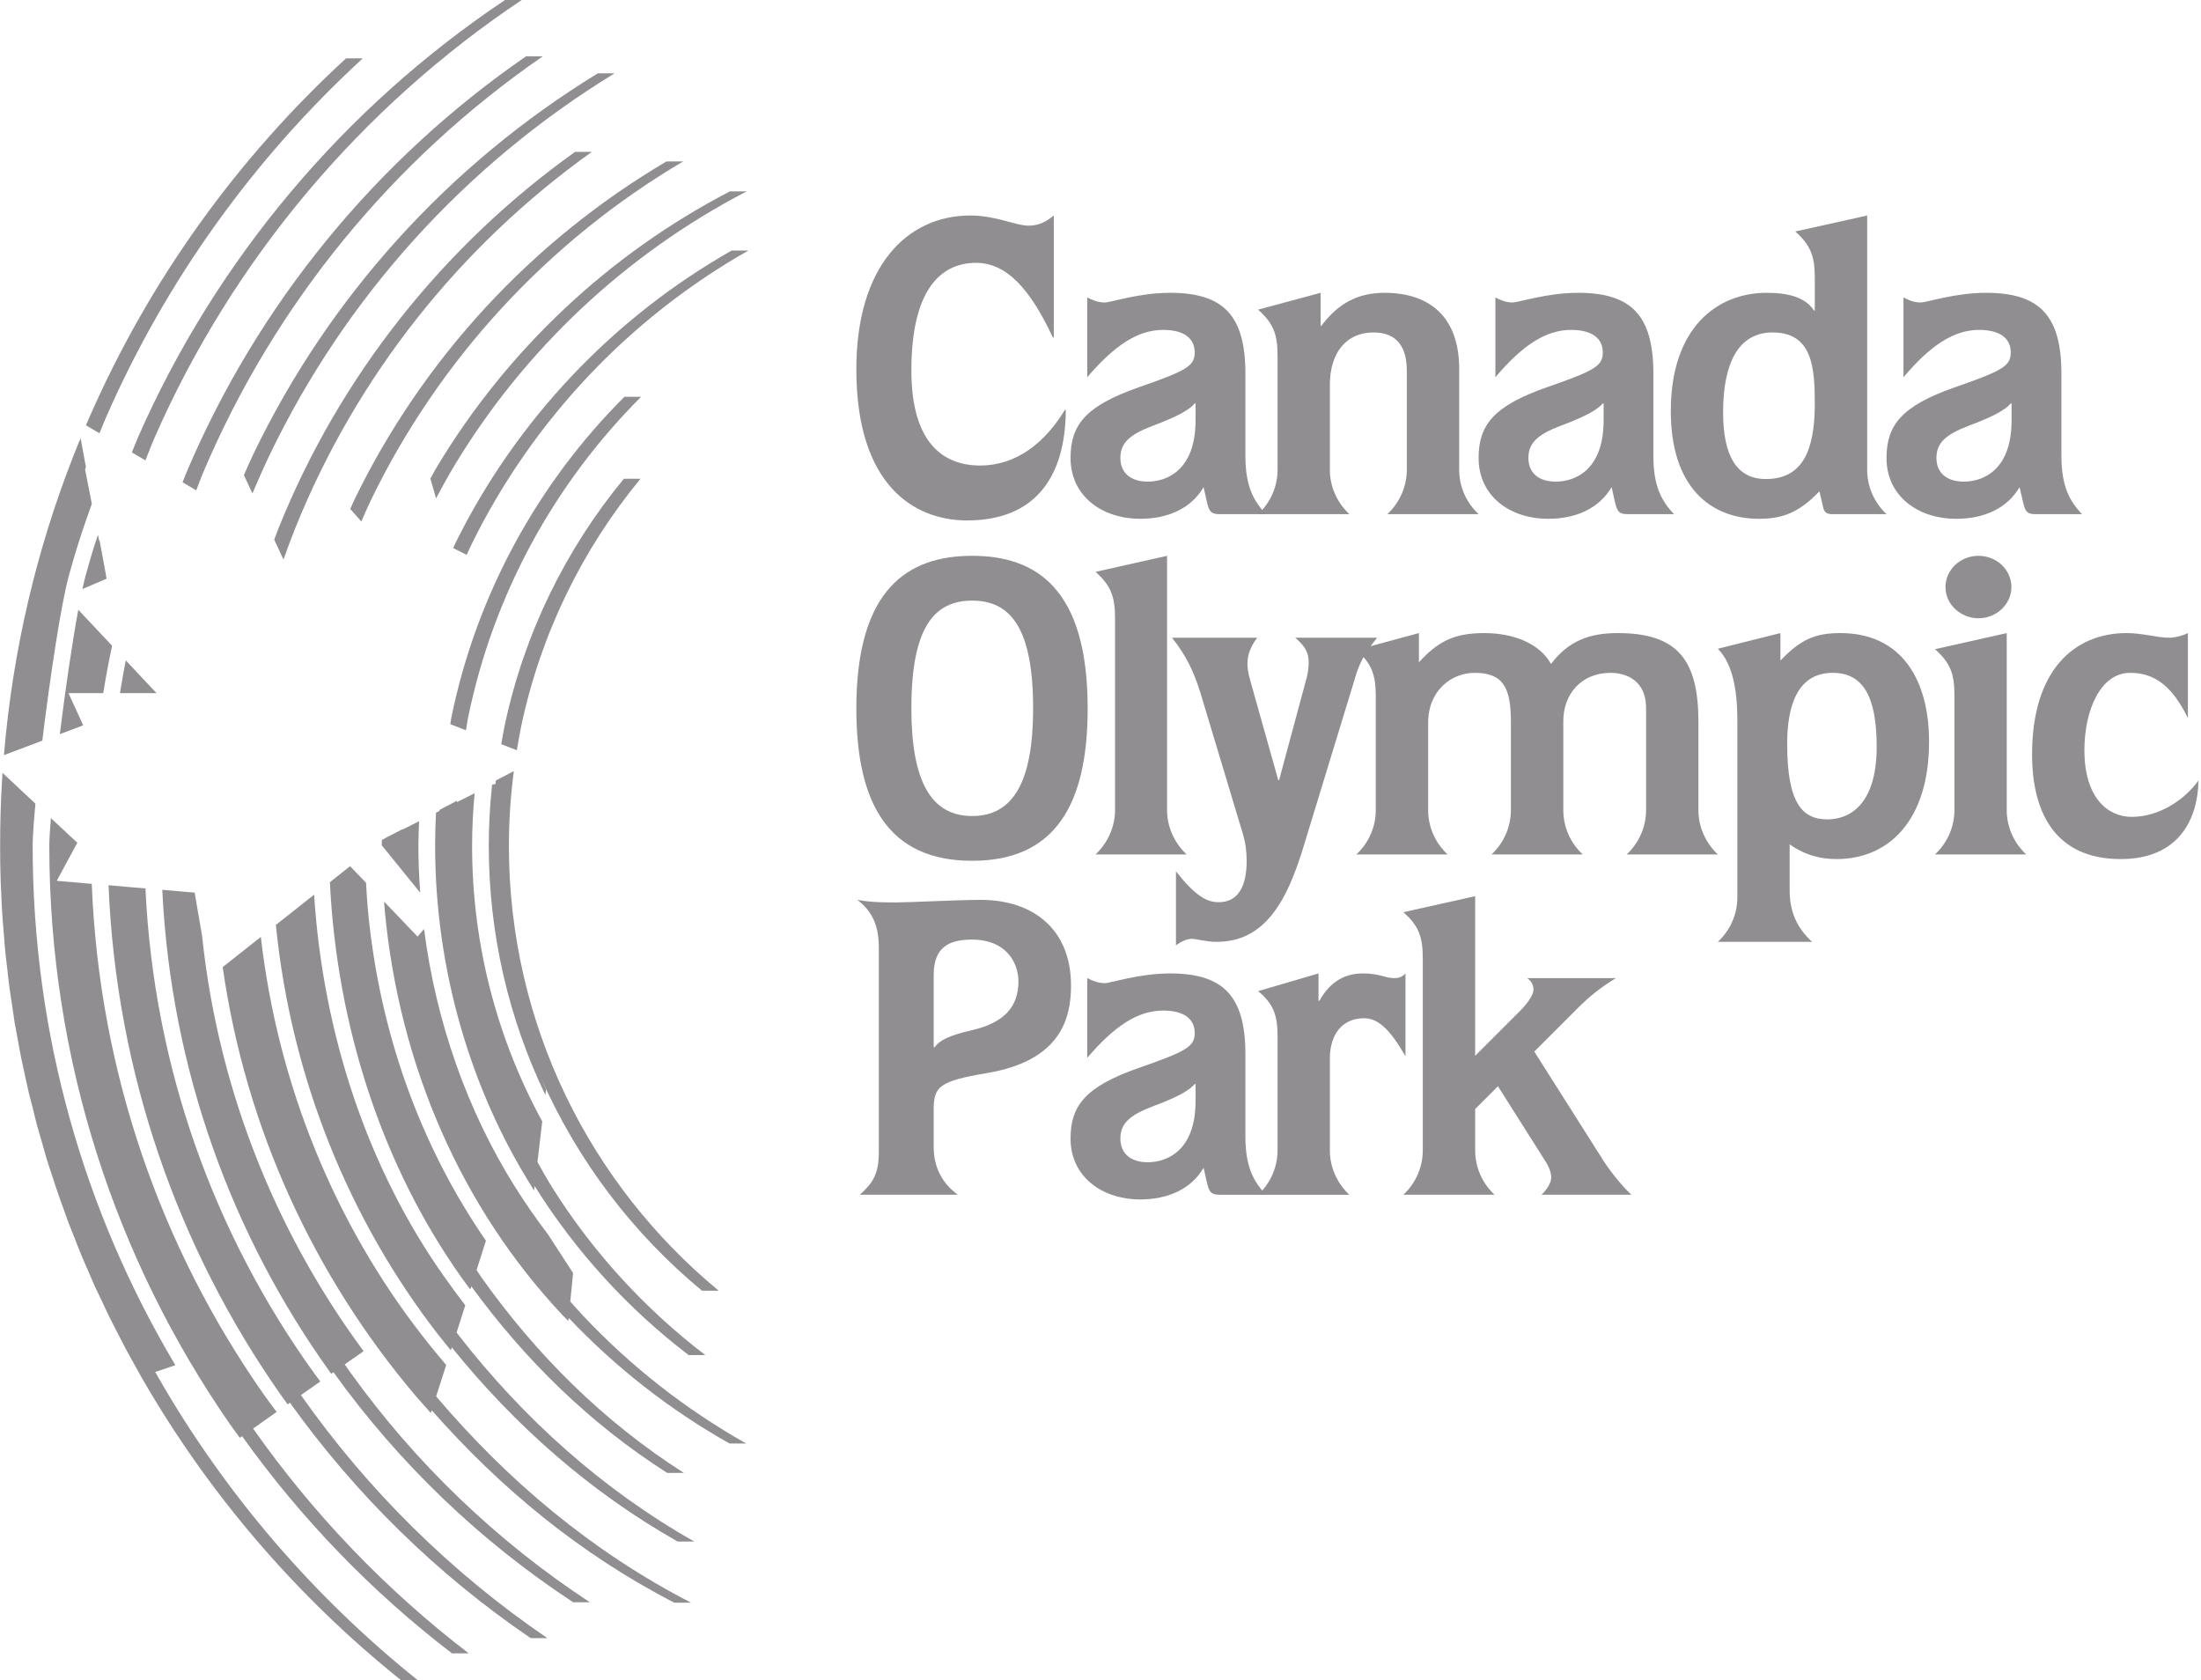 <svg width="262" height="200" viewBox="0 0 262 200" fill="none" xmlns="http://www.w3.org/2000/svg">
<g clip-path="url(#clip0_1487:2515)">
<path d="M74.262 56.982C67.373 65.33 62.421 75.337 60.084 86.309C59.928 87.056 59.801 87.817 59.664 88.573L61.523 89.296C61.689 88.29 61.864 87.305 62.069 86.309C64.406 75.337 69.359 65.33 76.243 56.982H74.262Z" fill="#918E92"/>
<path d="M35.139 62.881C42.418 44.775 54.777 29.255 70.448 18.077H68.453C52.786 29.255 40.428 44.775 33.153 62.881C32.972 63.33 32.816 63.784 32.641 64.237L33.748 66.594C34.192 65.34 34.646 64.106 35.139 62.881Z" fill="#918E92"/>
<path d="M74.325 47.229C64.064 57.48 56.746 70.663 53.721 85.426C53.677 85.675 53.647 85.934 53.603 86.197L55.467 86.919C55.555 86.422 55.614 85.914 55.716 85.426C58.736 70.663 66.055 57.48 76.315 47.229H74.325Z" fill="#918E92"/>
<path d="M52.091 55.435C51.789 55.923 51.525 56.445 51.232 56.953L51.906 59.319C52.608 58.006 53.311 56.699 54.077 55.435C62.425 41.593 74.491 30.245 88.888 22.775H86.888C72.5 30.245 60.439 41.593 52.091 55.435Z" fill="#918E92"/>
<path d="M60.577 100.654C60.577 97.648 60.787 94.692 61.163 91.779L59.031 92.896C59.011 93.043 58.987 93.194 58.967 93.35C58.967 93.335 58.967 93.33 58.967 93.316L58.577 93.404C58.323 95.784 58.182 98.204 58.182 100.654C58.182 111.28 60.602 121.35 64.924 130.338L65.002 129.669C64.783 129.196 64.583 128.713 64.378 128.24C68.73 138.134 75.331 146.824 83.562 153.62H85.553C70.296 141.028 60.577 121.97 60.577 100.654Z" fill="#918E92"/>
<path d="M87.099 29.816C72.95 37.851 61.436 50.015 54.2 64.666C54.107 64.852 54.029 65.047 53.941 65.227L55.551 66.047C55.766 65.588 55.961 65.125 56.191 64.666C63.421 50.015 74.926 37.851 89.09 29.816H87.099Z" fill="#918E92"/>
<path d="M49.804 100.654C49.804 99.668 49.858 98.707 49.887 97.741L47.882 98.756C47.882 98.736 47.882 98.727 47.882 98.707L45.857 99.751C45.857 99.756 45.857 99.761 45.857 99.766L45.457 99.976C45.457 100.19 45.438 100.39 45.438 100.61L45.852 101.113L49.877 106.075L50.019 106.241C49.882 104.391 49.804 102.532 49.804 100.654Z" fill="#918E92"/>
<path d="M41.582 103.167L39.645 104.703L39.27 105.006C40.099 122.209 45.539 138.793 54.887 151.986C55.239 152.488 55.624 152.991 55.985 153.479L56.107 153.108C62.523 161.895 70.217 169.443 79.424 175.312H81.409C71.817 169.189 63.845 161.261 57.273 151.986C57.083 151.722 56.917 151.43 56.731 151.161L57.844 147.673C50.023 136.339 45.163 122.844 43.797 108.338C43.705 107.255 43.627 106.182 43.573 105.069L41.67 103.098L41.582 103.167Z" fill="#918E92"/>
<path d="M83.952 161.285C76.722 155.757 70.506 148.961 65.661 141.218C65.066 140.271 64.524 139.291 63.978 138.3L64.549 133.475C59.226 123.722 56.196 112.539 56.196 100.654C56.196 98.546 56.308 96.472 56.498 94.413L54.391 95.472C54.391 95.414 54.4 95.36 54.4 95.306L52.322 96.394C52.322 96.414 52.317 96.443 52.312 96.458C52.312 96.482 52.312 96.502 52.312 96.521L51.902 96.721C51.834 98.019 51.795 99.332 51.795 100.654C51.795 115.364 55.996 129.616 63.28 141.218C63.373 141.379 63.47 141.53 63.568 141.686L63.636 141.159C63.651 141.179 63.661 141.203 63.675 141.218C68.525 148.961 74.731 155.757 81.972 161.285H83.952Z" fill="#918E92"/>
<path d="M9.704 85.89L8.153 82.499H12.29C12.593 80.601 12.944 78.723 13.344 76.859L12.28 75.727L9.319 72.58C8.572 76.596 7.767 82.163 7.123 87.379L9.894 86.334L9.704 85.89Z" fill="#918E92"/>
<path d="M15.306 78.962L14.969 78.596C14.725 79.894 14.486 81.192 14.281 82.499H18.634L15.306 78.962Z" fill="#918E92"/>
<path d="M9.807 70.112L10.241 69.926L12.69 68.877L12.602 68.418C12.602 68.418 12.607 68.413 12.607 68.404L11.851 64.31C11.841 64.344 11.827 64.369 11.817 64.413L11.671 63.666C11.519 64.12 11.348 64.559 11.202 65.018C10.851 66.179 10.504 67.35 10.187 68.521C10.07 68.965 9.938 69.516 9.807 70.112Z" fill="#918E92"/>
<path d="M16.421 52.064C16.163 52.654 15.943 53.259 15.699 53.849L17.309 54.796C17.68 53.889 18.017 52.957 18.412 52.064C27.745 30.816 43.007 12.759 62.113 -0.005H60.123C41.026 12.759 25.76 30.816 16.421 52.064Z" fill="#918E92"/>
<path d="M41.73 163.383C41.492 163.061 41.272 162.724 41.038 162.393L43.282 160.822C33.544 147.634 26.923 132.016 24.503 115.032C24.332 113.822 24.186 112.602 24.054 111.373L23.171 106.24L21.722 106.118L19.716 105.943L19.316 105.908C20.351 127.303 27.606 147.058 39.335 163.383C39.374 163.432 39.398 163.471 39.432 163.51L39.696 163.325C39.711 163.349 39.725 163.364 39.735 163.383C47.478 174.156 57.143 183.431 68.233 190.71H70.219C59.129 183.431 49.459 174.156 41.73 163.383Z" fill="#918E92"/>
<path d="M35.822 166.047L38.135 164.427C37.876 164.076 37.603 163.754 37.354 163.383C25.581 147.014 18.311 127.2 17.316 105.738L15.945 105.626L15.325 105.572L12.92 105.362C13.837 127.791 21.224 148.556 33.275 165.808C33.587 166.272 33.934 166.711 34.246 167.15L34.51 166.95C42.34 177.893 52.05 187.412 63.178 194.98H65.164C53.723 187.188 43.775 177.366 35.822 166.047Z" fill="#918E92"/>
<path d="M30.128 170.028L32.933 168.052C32.382 167.33 31.825 166.584 31.284 165.808C19.203 148.512 11.812 127.693 10.924 105.196L6.752 104.84L9.206 100.303L8.289 99.459L6.43 97.717C6.43 97.717 6.43 97.717 6.43 97.722L6.059 97.37C5.942 98.785 5.869 99.942 5.869 100.654C5.869 126.205 13.797 149.917 27.322 169.438C27.722 170.009 28.142 170.57 28.547 171.131L28.82 170.946C35.831 180.752 44.247 189.471 53.805 196.79H55.801C45.945 189.242 37.285 180.211 30.128 170.028Z" fill="#918E92"/>
<path d="M51.918 166.203L53.113 162.466C52.118 161.3 51.142 160.109 50.205 158.894C39.871 145.604 33.07 129.137 31.05 111.514L26.508 115.105C29.26 134.392 37.437 151.927 49.464 166.125C50.064 166.823 50.683 167.481 51.283 168.179L51.391 167.857C59.602 177.176 69.082 184.982 80.255 190.754H82.25C70.409 184.636 60.461 176.259 51.918 166.203Z" fill="#918E92"/>
<path d="M67.885 154.913L68.217 151.522L65.26 146.96C63.855 145.116 62.523 143.199 61.279 141.218C55.658 132.245 51.901 121.697 50.477 110.568L49.706 111.475L48.384 110.095L46.154 107.763L45.725 107.319C45.749 107.65 45.764 108.002 45.798 108.338C47.525 126.878 54.951 143.779 67.026 156.601C67.231 156.816 67.456 157.016 67.661 157.231L67.7 156.87C73.281 162.749 79.726 167.808 86.84 171.809H88.826C81.6 167.74 75.057 162.602 69.412 156.601C68.89 156.045 68.392 155.474 67.885 154.913Z" fill="#918E92"/>
<path d="M42.167 59.514C42.001 59.865 41.854 60.221 41.693 60.578L43.011 62.066C43.391 61.217 43.752 60.353 44.157 59.514C52.315 42.696 65.303 28.654 81.326 19.213H79.34C63.312 28.654 50.324 42.696 42.167 59.514Z" fill="#918E92"/>
<path d="M54.574 158.894C54.491 158.797 54.428 158.685 54.354 158.592L55.384 155.362C54.54 154.25 53.705 153.132 52.9 151.986C43.821 139.174 38.459 123.161 37.39 106.484L35.087 108.309L32.838 110.09C34.643 128.249 41.581 145.243 52.193 158.894C52.671 159.519 53.183 160.109 53.671 160.724L53.779 160.373C61.248 169.633 70.25 177.591 80.667 183.48H82.648C71.689 177.283 62.258 168.779 54.574 158.894Z" fill="#918E92"/>
<path d="M30.094 54.187C29.718 54.962 29.391 55.762 29.035 56.553L30.05 58.729C30.704 57.192 31.367 55.67 32.08 54.187C41.111 35.349 55.44 19.55 73.156 8.729H71.165C53.455 19.55 39.11 35.349 30.094 54.187Z" fill="#918E92"/>
<path d="M18.895 164.032C18.754 163.803 18.617 163.53 18.476 163.295L20.876 162.49C10.084 144.389 3.888 123.248 3.888 100.654C3.888 99.659 4.01 97.868 4.219 95.658L2.214 93.784C2.214 93.784 2.214 93.784 2.214 93.779L0.306 91.999C0.306 92.003 0.306 92.003 0.306 92.008L0.297 92.003C0.287 92.218 0.267 92.413 0.258 92.623C0.092 95.277 0.014 97.951 0.014 100.654C0.014 102.088 0.033 103.528 0.082 104.957C0.092 105.304 0.121 105.645 0.131 105.996C0.18 107.07 0.219 108.148 0.297 109.236C0.331 109.758 0.38 110.28 0.428 110.812C0.502 111.69 0.555 112.573 0.648 113.456C0.706 114.052 0.789 114.642 0.858 115.242C0.946 116.032 1.028 116.842 1.136 117.638C1.224 118.267 1.326 118.892 1.419 119.511C1.526 120.272 1.633 121.033 1.755 121.795C1.863 122.404 1.99 123.029 2.102 123.644C2.234 124.395 2.365 125.146 2.517 125.888C2.643 126.522 2.785 127.142 2.922 127.776C3.083 128.493 3.234 129.225 3.4 129.947C3.556 130.596 3.731 131.25 3.902 131.894C4.068 132.587 4.229 133.27 4.41 133.948C4.595 134.621 4.8 135.29 4.995 135.968C5.185 136.612 5.356 137.251 5.542 137.9C5.751 138.583 5.986 139.252 6.205 139.925C6.405 140.549 6.605 141.179 6.82 141.789C7.049 142.477 7.298 143.15 7.547 143.828C7.766 144.433 7.966 145.038 8.196 145.643C8.454 146.312 8.732 146.97 8.986 147.634C9.225 148.234 9.45 148.839 9.703 149.429C9.962 150.073 10.255 150.712 10.538 151.356C10.796 151.957 11.04 152.557 11.313 153.157C11.601 153.781 11.909 154.401 12.206 155.021C12.484 155.621 12.758 156.221 13.055 156.816C13.358 157.436 13.69 158.046 13.997 158.66C14.294 159.241 14.592 159.836 14.899 160.407C15.222 161.022 15.568 161.622 15.9 162.227C16.202 162.768 16.495 163.315 16.802 163.852C16.841 163.91 16.866 163.973 16.905 164.032C24.872 177.874 35.362 190.071 47.755 199.995H49.745C37.353 190.071 26.858 177.874 18.895 164.032Z" fill="#918E92"/>
<path d="M22.16 56.323C22.009 56.684 21.882 57.045 21.73 57.407L23.36 58.363C23.623 57.685 23.863 56.992 24.151 56.323C32.664 36.168 46.804 18.975 64.612 6.704H62.617C44.818 18.975 30.674 36.168 22.16 56.323Z" fill="#918E92"/>
<path d="M11.841 51.571C12.1 50.947 12.349 50.308 12.617 49.688C19.76 33.368 30.24 18.833 43.179 6.948H41.189C28.245 18.833 17.779 33.368 10.632 49.688C10.49 49.99 10.373 50.317 10.236 50.625L11.841 51.571Z" fill="#918E92"/>
<path d="M5.038 88.154C5.961 80.596 7.249 71.985 8.195 68.521C8.512 67.35 8.859 66.179 9.22 65.017C9.742 63.315 10.337 61.632 10.932 59.963L10.127 55.869C10.161 55.777 10.2 55.679 10.23 55.591L9.6 52.176C9.552 52.278 9.508 52.386 9.459 52.503L9.454 52.459C9.225 53.035 8.99 53.605 8.771 54.181C4.365 65.379 1.516 77.371 0.467 89.876L5.038 88.154Z" fill="#918E92"/>
<path d="M115.514 25.649C118.544 25.649 120.9 26.859 122.442 26.859C123.647 26.859 124.516 26.405 125.443 25.649V40.076C125.443 40.125 125.443 40.183 125.399 40.183C125.345 40.183 125.345 40.125 125.286 40.076C122.549 34.241 119.744 31.284 116.177 31.284C112.406 31.284 108.488 33.894 108.488 44.101C108.488 52.747 112.303 55.406 116.665 55.406C121.042 55.406 124.428 52.644 126.765 48.775L126.867 48.824C126.828 56.87 123.14 61.944 115.119 61.944C108.776 61.944 101.936 57.723 101.936 43.945C101.936 31.733 107.927 25.649 115.514 25.649Z" fill="#918E92"/>
<path d="M129.419 35.402C130.01 35.705 130.683 36.002 131.493 36.002C132.274 36.002 135.523 34.851 139.305 34.851C145.589 34.851 148.248 37.51 148.248 44.453V54.255C148.248 57.831 149.204 59.637 150.712 61.198H145.189C144.086 61.198 143.92 60.793 143.667 59.734L143.271 57.983C141.778 60.539 138.987 61.749 135.738 61.749C131.171 61.749 127.434 59.037 127.434 54.509C127.434 50.591 129.21 48.317 135.523 46.107C141.3 44.102 142.213 43.55 142.213 41.94C142.213 40.32 141.012 39.266 138.46 39.266C135.416 39.266 132.645 41.135 129.419 44.902V35.402ZM142.315 48.02H142.213C141.617 48.727 140.3 49.532 137.211 50.684C134.411 51.742 133.367 52.747 133.367 54.509C133.367 56.27 134.582 57.324 136.621 57.324C138.787 57.324 142.315 56.07 142.315 50.03V48.02Z" fill="#918E92"/>
<path d="M152.077 42.34C152.077 39.774 151.575 38.471 149.76 36.856L157.2 34.851V38.769H157.298C159.362 36.002 161.782 34.851 164.797 34.851C170.428 34.851 173.697 37.964 173.697 43.897V55.919C173.697 57.875 174.492 59.778 176.01 61.198H165.144C166.651 59.778 167.461 57.875 167.461 55.919V44.102C167.461 41.589 166.505 39.569 163.49 39.569C160.221 39.569 158.303 42.033 158.303 45.809V55.919C158.303 57.875 159.118 59.778 160.621 61.198H149.76C151.267 59.778 152.077 57.875 152.077 55.919V42.34Z" fill="#918E92"/>
<path d="M178.008 35.402C178.574 35.705 179.272 36.002 180.023 36.002C180.828 36.002 184.097 34.851 187.864 34.851C194.153 34.851 196.813 37.51 196.813 44.453V54.255C196.813 57.831 197.769 59.637 199.276 61.198H193.753C192.641 61.198 192.49 60.793 192.236 59.734L191.841 57.983C190.328 60.539 187.567 61.749 184.297 61.749C179.721 61.749 176.008 59.037 176.008 54.509C176.008 50.591 177.803 48.317 184.097 46.107C189.874 44.102 190.792 43.55 190.792 41.94C190.792 40.32 189.582 39.266 187.015 39.266C183.995 39.266 181.18 41.135 178.008 44.902V35.402ZM190.889 48.02H190.792C190.177 48.727 188.869 49.532 185.751 50.684C182.985 51.742 181.936 52.747 181.936 54.509C181.936 56.27 183.136 57.324 185.2 57.324C187.366 57.324 190.889 56.07 190.889 50.03V48.02Z" fill="#918E92"/>
<path d="M222.262 55.918C222.262 57.875 223.057 59.778 224.57 61.197H218.086C217.378 61.197 217.129 60.89 217.027 60.387L216.578 58.48C214.168 60.997 212.206 61.749 209.386 61.749C203.658 61.749 198.887 58.031 198.887 48.927C198.887 38.978 204.415 34.851 210.299 34.851C212.909 34.851 214.919 35.402 215.929 36.958H216.027V33.041C216.027 30.474 215.519 29.172 213.704 27.556L222.262 25.649V55.918ZM210.191 57.016C214.465 57.016 216.027 53.801 216.027 48.073C216.027 43.804 215.773 39.569 211.001 39.569C206.922 39.569 205.112 43.252 205.112 49.078C205.112 54.157 206.674 57.016 210.191 57.016Z" fill="#918E92"/>
<path d="M226.584 35.402C227.136 35.705 227.833 36.002 228.604 36.002C229.4 36.002 232.669 34.851 236.435 34.851C242.715 34.851 245.384 37.51 245.384 44.453V54.255C245.384 57.831 246.335 59.637 247.843 61.198H242.315C241.212 61.198 241.056 60.793 240.812 59.734L240.402 57.983C238.899 60.539 236.138 61.749 232.869 61.749C228.292 61.749 224.564 59.037 224.564 54.509C224.564 50.591 226.379 48.317 232.669 46.107C238.446 44.102 239.353 43.55 239.353 41.94C239.353 40.32 238.143 39.266 235.582 39.266C232.566 39.266 229.751 41.135 226.584 44.902V35.402ZM239.451 48.02H239.353C238.748 48.727 237.441 49.532 234.328 50.684C231.556 51.742 230.507 52.747 230.507 54.509C230.507 56.27 231.708 57.324 233.767 57.324C235.938 57.324 239.451 56.07 239.451 50.03V48.02Z" fill="#918E92"/>
<path d="M129.473 84.309C129.473 95.668 125.672 102.454 115.728 102.454C105.77 102.454 101.936 95.668 101.936 84.309C101.936 70.023 108.137 66.154 115.728 66.154C123.315 66.154 129.473 70.023 129.473 84.309ZM122.979 84.309C122.979 74.751 120.29 71.487 115.728 71.487C111.147 71.487 108.488 74.751 108.488 84.309C108.488 92.945 110.801 97.126 115.728 97.126C120.666 97.126 122.979 92.945 122.979 84.309Z" fill="#918E92"/>
<path d="M132.732 73.546C132.732 70.98 132.205 69.672 130.414 68.062L138.923 66.154V96.419C138.923 98.375 139.757 100.288 141.25 101.698H130.414C131.892 100.288 132.732 98.375 132.732 96.419V73.546Z" fill="#918E92"/>
<path d="M139.983 103.708C142.208 106.523 143.559 107.382 145.067 107.382C147.438 107.382 148.399 105.416 148.399 102.454C148.399 101.352 148.248 100.239 147.985 99.376L142.92 82.548C142.115 79.928 141.193 78.015 139.51 75.903H149.653C148.741 77.108 148.492 78.166 148.492 78.923C148.492 79.376 148.541 80.035 148.838 81.035L152.161 92.857H152.259L155.484 80.879C155.684 80.235 155.781 79.425 155.781 78.874C155.781 77.771 155.484 77.015 154.176 75.903H163.924C162.47 77.718 161.807 78.923 161.319 80.635L155.176 100.742C153.122 107.577 150.4 112.1 144.818 112.1C143.515 112.1 142.452 111.744 141.861 111.744C141.291 111.744 140.608 112.061 139.983 112.505V103.708Z" fill="#918E92"/>
<path d="M163.767 82.845C163.767 80.279 163.264 78.972 161.459 77.366L168.904 75.351V78.825C171.163 76.361 173.066 75.351 176.686 75.351C180.053 75.351 183.224 76.513 184.629 79.025C186.688 76.308 189.152 75.351 192.572 75.351C199.71 75.351 202.174 78.567 202.174 85.909V96.419C202.174 98.375 202.984 100.288 204.487 101.698H193.636C195.139 100.288 195.944 98.375 195.944 96.419V84.255C195.944 81.084 193.69 80.084 191.714 80.084C188.206 80.084 186.093 82.645 186.093 85.807V96.419C186.093 98.375 186.888 100.288 188.401 101.698H177.545C179.053 100.288 179.853 98.375 179.853 96.419V85.909C179.853 81.792 178.901 80.084 175.53 80.084C172.861 80.084 170.002 82.089 170.002 86.061V96.419C170.002 98.375 170.807 100.288 172.315 101.698H161.459C162.967 100.288 163.767 98.375 163.767 96.419V82.845Z" fill="#918E92"/>
<path d="M206.806 85.661C206.806 80.533 205.606 78.367 204.488 77.215L211.934 75.351V78.625C214.295 76.156 215.998 75.351 219.076 75.351C226.41 75.351 229.63 80.987 229.63 88.276C229.63 97.629 224.848 102.249 218.618 102.249C216.964 102.249 214.998 101.903 213.036 100.493V105.967C213.036 108.387 213.793 110.343 215.705 112.1H204.488C206.001 110.69 206.806 108.782 206.806 106.826V85.661ZM217.515 97.526C220.13 97.526 223.394 95.819 223.394 88.871C223.394 82.748 221.682 80.084 218.159 80.084C214.095 80.084 212.739 83.758 212.739 88.529C212.739 95.516 214.495 97.526 217.515 97.526Z" fill="#918E92"/>
<path d="M232.65 82.748C232.65 80.181 232.147 78.874 230.332 77.269L238.875 75.351V96.419C238.875 98.375 239.685 100.288 241.193 101.698H230.332C231.84 100.288 232.65 98.375 232.65 96.419V82.748ZM239.431 69.877C239.431 71.99 237.572 73.59 235.509 73.59C233.445 73.59 231.586 71.99 231.586 69.877C231.586 67.764 233.401 66.154 235.509 66.154C237.626 66.154 239.431 67.764 239.431 69.877Z" fill="#918E92"/>
<path d="M260.441 85.461C258.577 81.689 256.518 80.084 253.552 80.084C250.034 80.084 248.121 84.549 248.121 89.276C248.121 95.004 250.937 97.225 253.752 97.225C257.021 97.225 260.031 95.209 261.695 92.902C261.646 97.317 259.485 102.25 252.449 102.25C244.55 102.25 241.891 96.571 241.891 89.789C241.891 79.879 246.814 75.351 253.157 75.351C255.064 75.351 256.767 75.903 258.226 75.903C258.885 75.903 259.734 75.698 260.441 75.351V85.461Z" fill="#918E92"/>
<path d="M104.613 112.802C104.613 110.436 103.998 108.572 102.047 107.104C103.511 107.367 104.716 107.411 106.618 107.411C108.18 107.411 114.166 107.104 116.718 107.104C123.027 107.104 127.491 110.631 127.491 117.311C127.491 121.331 126.174 126.264 117.474 127.722C111.8 128.679 111.146 129.333 111.146 132.04V136.519C111.146 139.076 112.249 140.896 114.015 142.203H102.354C103.955 140.745 104.613 139.691 104.613 137.076V112.802ZM111.146 124.654H111.244C111.854 123.805 112.956 123.248 115.781 122.595C119.645 121.687 121.231 119.731 121.231 116.813C121.231 114.7 119.889 111.832 115.674 111.832C112.908 111.832 111.146 112.802 111.146 116.003V124.654Z" fill="#918E92"/>
<path d="M129.419 116.418C130.01 116.706 130.683 117.018 131.493 117.018C132.274 117.018 135.523 115.862 139.305 115.862C145.589 115.862 148.248 118.526 148.248 125.464V135.261C148.248 138.838 149.204 140.643 150.712 142.204H145.189C144.086 142.204 143.92 141.794 143.667 140.745L143.271 138.989C141.778 141.555 138.987 142.76 135.738 142.76C131.171 142.76 127.434 140.043 127.434 135.515C127.434 131.592 129.21 129.333 135.523 127.118C141.3 125.112 142.213 124.551 142.213 122.951C142.213 121.331 141.012 120.282 138.46 120.282C135.416 120.282 132.645 122.136 129.419 125.908V116.418ZM142.315 129.03H142.213C141.617 129.733 140.3 130.543 137.211 131.685C134.411 132.753 133.367 133.753 133.367 135.515C133.367 137.276 134.582 138.335 136.621 138.335C138.787 138.335 142.315 137.076 142.315 131.046V129.03Z" fill="#918E92"/>
<path d="M152.077 123.346C152.077 120.785 151.575 119.482 149.76 117.965L156.952 115.862V119.126H157.049C158.406 116.706 160.221 115.862 162.231 115.862C164.236 115.862 164.89 116.418 165.949 116.418C166.446 116.418 166.9 116.31 167.305 115.862V125.713C165.446 122.497 164.041 121.195 162.382 121.195C159.816 121.195 158.303 123.049 158.303 126.025V136.925C158.303 138.881 159.118 140.794 160.621 142.204H149.76C151.267 140.794 152.077 138.881 152.077 136.925V123.346Z" fill="#918E92"/>
<path d="M169.363 114.052C169.363 111.495 168.871 110.178 167.051 108.572L175.599 106.665V125.664L180.98 120.282C182.034 119.228 182.542 118.272 182.542 117.813C182.542 117.267 182.337 116.813 181.785 116.418H192.344C190.485 117.569 189.172 118.623 187.816 119.984L182.639 125.161L190.89 138.183C191.841 139.637 193.246 141.345 194.202 142.203H183.493C184.244 141.501 184.649 140.696 184.649 140.188C184.649 139.583 184.444 139.032 184.098 138.432L178.312 129.289L175.599 131.997V136.924C175.599 138.881 176.399 140.793 177.911 142.203H167.051C168.558 140.793 169.363 138.881 169.363 136.924V114.052Z" fill="#918E92"/>
</g>
<defs>
<clipPath id="clip0_1487:2515">
<rect width="261.691" height="200" fill="white" transform="translate(0.014)"/>
</clipPath>
</defs>
</svg>
